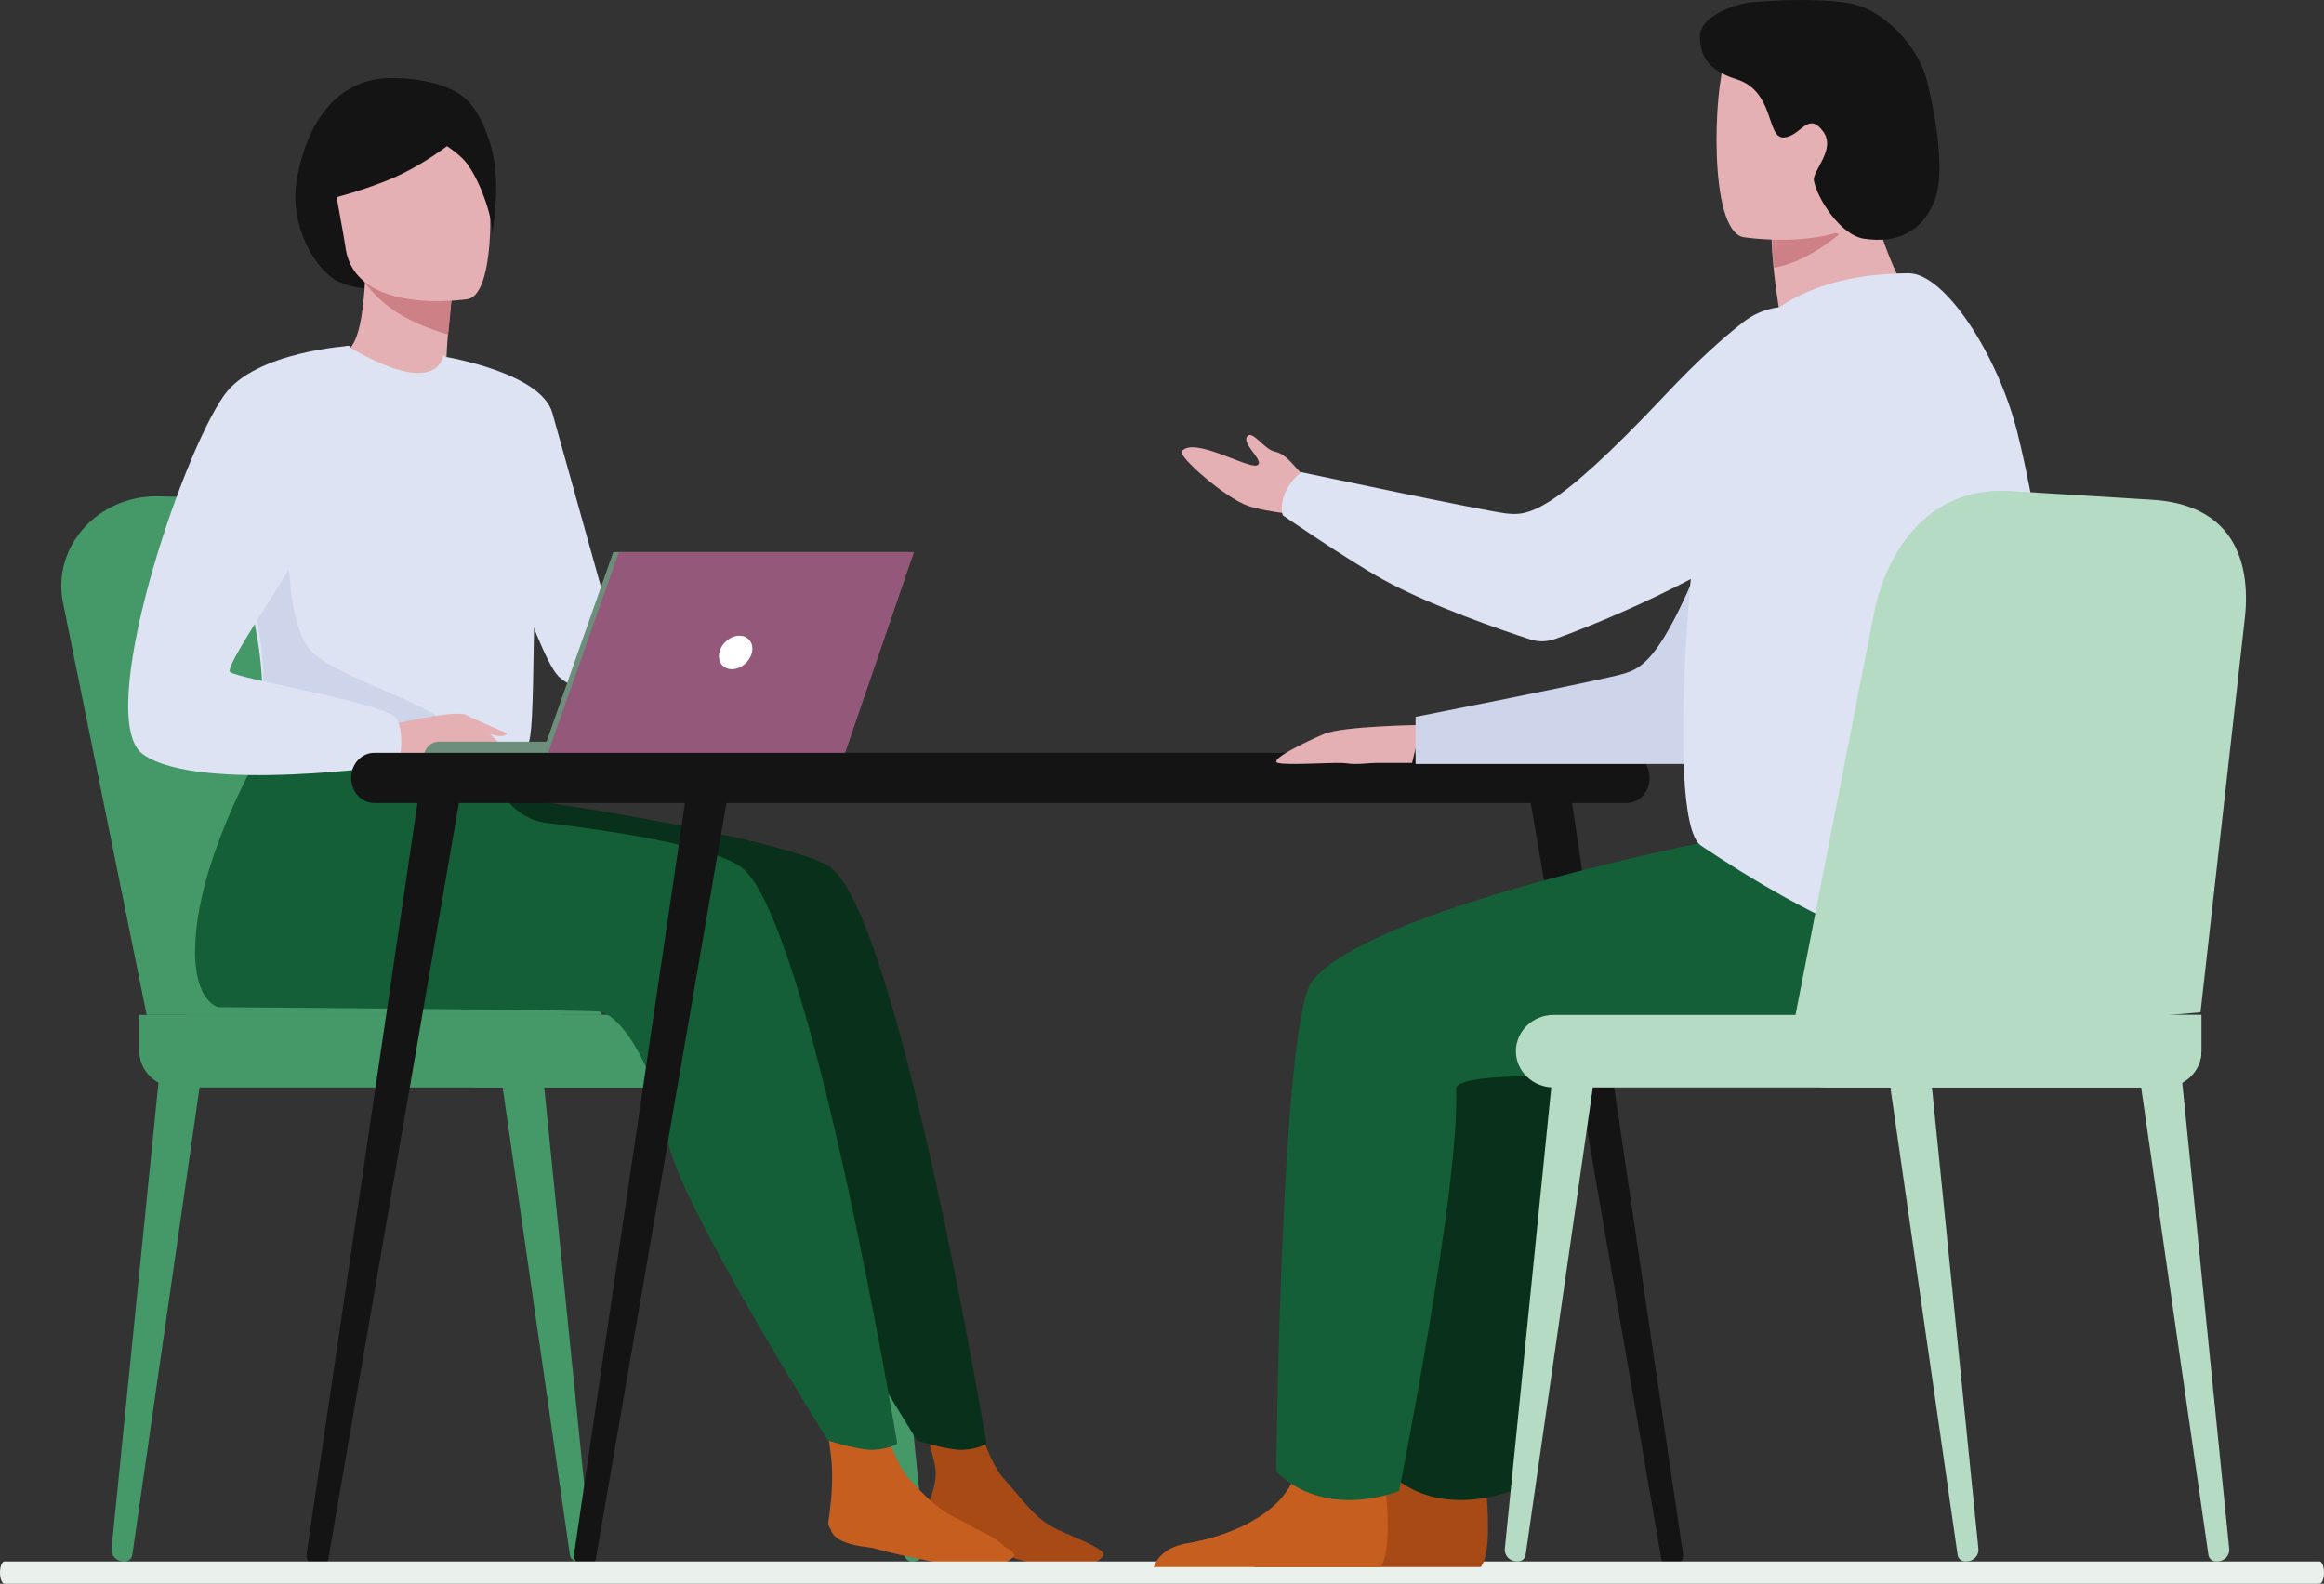 <?xml version="1.0" encoding="utf-8"?>
<svg width="540px" height="368px" viewbox="0 0 540 368" version="1.1" xmlns:xlink="http://www.w3.org/1999/xlink" xmlns="http://www.w3.org/2000/svg">
  <rect width="100%" height="100%" fill="#333333" stroke="none"/>
  <g id="Group-113">
    <path d="M17.722 112.732L17.925 112.728C19.582 112.698 20.862 111.351 20.707 109.802L9.649 0L0 0.857L15.878 111.248C16.002 112.11 16.795 112.749 17.722 112.732" transform="translate(116.547 250.084)" id="Fill-3" fill="#459969" fill-rule="evenodd" stroke="none" />
    <path d="M2.997 112.732L2.795 112.728C1.138 112.698 -0.143 111.351 0.013 109.802L11.071 0L20.719 0.857L4.842 111.248C4.717 112.11 3.925 112.749 2.997 112.732" transform="translate(25.899 250.084)" id="Fill-5" fill="#459969" fill-rule="evenodd" stroke="none" />
    <path d="M17.722 112.732L17.925 112.728C19.583 112.698 20.862 111.351 20.707 109.802L9.649 0L0 0.857L15.878 111.248C16.002 112.11 16.795 112.749 17.722 112.732" transform="translate(194.245 250.084)" id="Fill-7" fill="#459969" fill-rule="evenodd" stroke="none" />
    <path d="M19.838 120.507L0.362 24.557C-2.138 11.566 8.652 -0.313 22.663 0.006L60.225 0.862C73.184 1.157 84.451 9.809 88.052 22.23L116.547 120.507L19.838 120.507Z" transform="translate(14.245 115.324)" id="Fill-9" fill="#459969" fill-rule="evenodd" stroke="none" />
    <path d="M19.838 120.507L0.362 24.557C-2.138 11.566 8.652 -0.313 22.664 0.006L60.225 0.862C73.183 1.157 84.45 9.809 88.051 22.23L116.547 120.507L19.838 120.507Z" transform="translate(23.309 115.324)" id="Fill-11" fill="#459969" fill-rule="evenodd" stroke="none" />
    <path d="M8.761 16.845L150.52 16.845C155.338 16.845 159.281 13.055 159.281 8.422L159.281 8.422C159.281 3.79 155.338 0 150.52 0L0 0L0 8.422C0 13.055 3.942 16.845 8.761 16.845" transform="translate(32.374 235.831)" id="Fill-13" fill="#459969" fill-rule="evenodd" stroke="none" />
    <path d="M8.781 16.845L94.816 16.845C99.646 16.845 103.597 13.055 103.597 8.422L103.597 8.422C103.597 3.79 99.646 0 94.816 0L8.781 0C3.951 0 0 3.79 0 8.422L0 8.422C0 13.055 3.951 16.845 8.781 16.845" transform="translate(102.302 235.831)" id="Fill-15" fill="#459969" fill-rule="evenodd" stroke="none" />
    <path d="M60.461 2.329C52.39 16.541 42.237 22.028 42.237 22.028L0 22.028C0 22.028 66.619 -8.514 60.461 2.329" transform="translate(102.302 211.211)" id="Fill-17" fill="#233862" fill-rule="evenodd" stroke="none" />
    <path d="M2.102 31.149C1.647 35.537 7.781 36.67 14.894 37.099C22.008 37.528 19.842 38.955 29.576 40.818C39.31 42.679 43.248 40.065 43.968 38.761C44.61 37.604 40.094 35.736 35.284 33.628C34.678 33.365 34.072 33.093 33.466 32.822C28.053 30.384 25.053 25.498 20.861 20.952C16.89 16.647 13.224 2.958 13.224 2.958L0 0C0 0 3.589 12.323 4.825 17.581C5.551 20.674 4.393 24.11 3.369 26.724C2.817 28.147 2.26 29.602 2.102 31.149" transform="translate(212.374 322.648)" id="Fill-19" fill="#A84A16" fill-rule="evenodd" stroke="none" />
    <path d="M13.055 10.032C20.302 10.446 18.095 11.827 28.011 13.627C37.927 15.428 41.938 12.9 42.672 11.638C43.325 10.521 38.725 8.714 33.825 6.676L33.747 6.754C33.747 6.754 26.736 8.924 18.696 6.771C12.142 5.019 5.829 1.245 1.315 0C0.753 1.375 0.185 2.783 0.024 4.278C-0.439 8.521 5.81 9.617 13.055 10.032" transform="translate(213.669 349.859)" id="Fill-21" fill="#A84A16" fill-rule="evenodd" stroke="none" />
    <path d="M126.771 39.44C119.698 34.454 72.91 25.567 49.033 22.996L22.642 0C22.642 0 0.179 33.398 0.001 58.949C-0.082 70.862 5.384 72.045 5.386 72.048C5.386 72.048 89.987 72.678 93.696 73.061C99.766 73.69 107.773 88.869 109.773 102.695C111.774 116.521 147.053 172.752 147.053 172.752C147.053 172.752 154.41 175.118 157.812 174.918C161.471 174.702 163.165 173.472 163.165 173.472C163.165 173.472 142.722 50.684 126.771 39.44" transform="translate(66.043 161.972)" id="Fill-23" fill="#09301A" fill-rule="evenodd" stroke="none" />
    <path d="M2.101 31.149C1.647 35.537 19.83 38.955 29.56 40.818C39.289 42.679 43.224 40.065 43.943 38.761C44.584 37.604 41.561 34.846 36.753 32.739C36.148 32.475 33.777 31.043 33.172 30.771C27.762 28.334 25.039 25.498 20.85 20.952C16.881 16.647 13.217 2.958 13.217 2.958L0 0C0 0 2.599 12.347 2.916 17.737C3.285 24.018 2.259 29.602 2.101 31.149" transform="translate(190.36 322.648)" id="Fill-25" fill="#C55E1E" fill-rule="evenodd" stroke="none" />
    <path d="M13.056 10.032C20.302 10.446 18.095 11.827 28.011 13.627C37.927 15.428 41.938 12.9 42.672 11.638C43.325 10.521 38.726 8.714 33.826 6.676L33.748 6.754C33.748 6.754 26.736 8.924 18.696 6.771C12.143 5.019 5.83 1.245 1.315 0C0.753 1.375 0.185 2.783 0.024 4.278C-0.439 8.521 5.809 9.617 13.056 10.032" transform="translate(192.95 349.859)" id="Fill-27" fill="#C55E1E" fill-rule="evenodd" stroke="none" />
    <path d="M126.771 39.44C120.626 35.109 102.145 31.751 81.744 29.259C76.103 28.57 71.472 24.453 70.094 18.92L22.642 0C22.642 0 0.179 33.398 0.001 58.949C-0.082 70.862 5.384 72.045 5.386 72.048C5.386 72.048 89.987 72.678 93.696 73.061C99.766 73.69 107.773 88.869 109.773 102.695C111.774 116.521 147.053 172.752 147.053 172.752C147.053 172.752 154.41 175.118 157.812 174.918C161.471 174.702 163.165 173.472 163.165 173.472C163.165 173.472 142.722 50.684 126.771 39.44" transform="translate(45.324 161.972)" id="Fill-29" fill="#145F37" fill-rule="evenodd" stroke="none" />
    <path d="M39.479 4.738C33.858 -0.159 22.537 -0.373 18.869 0.252C4.97 2.62 1.157 18.011 0.247 24.18C-1.242 34.275 4.289 43.806 9.184 46.844C15.166 50.555 36.121 51.257 43.068 39.26C50.192 26.956 45.343 9.848 39.479 4.738" transform="translate(68.633 18.141)" id="Fill-31" fill="#141414" fill-rule="evenodd" stroke="none" />
    <path d="M25.697 26.053C25.782 26.095 17.158 29.938 10.932 27.923C5.076 26.032 -0.082 17.392 0.001 17.379C2.543 17.018 5.127 14.561 5.848 0L6.973 0.277L25.899 4.965C25.899 4.965 25.15 10.841 24.842 16.396C24.581 21.06 24.634 25.499 25.697 26.053" transform="translate(78.993 64.789)" id="Fill-33" fill="#E5B0B4" fill-rule="evenodd" stroke="none" />
    <path d="M20.719 4.398C20.719 4.398 20.719 5.948 19.966 12.958C8.569 9.565 3.544 5.104 0 0L20.719 4.398Z" transform="translate(84.173 64.789)" id="Fill-35" fill="#CD8085" fill-rule="evenodd" stroke="none" />
    <path d="M31.107 42.272C31.107 42.272 5.006 46.431 2.61 30.483C0.213 14.535 -4.769 4.331 11.794 1.001C28.358 -2.329 32.517 3.29 34.64 8.423C36.763 13.555 37.835 40.779 31.107 42.272" transform="translate(77.698 27.211)" id="Fill-37" fill="#E5B0B4" fill-rule="evenodd" stroke="none" />
    <path d="M41.439 2.926C41.439 2.926 32.219 11.817 20.719 16.264C9.22 20.712 0 22.028 0 22.028C0 22.028 5.138 21.015 6.502 11.179C6.903 8.28 8.949 5.794 11.888 4.707C20.14 1.656 36.103 -3.158 41.439 2.926" transform="translate(68.633 25.915)" id="Fill-39" fill="#141414" fill-rule="evenodd" stroke="none" />
    <path d="M0 5.366C0 5.366 7.702 9.186 10.874 12.766C13.935 16.22 17.47 25.593 17.218 29.803C17.218 29.803 21.017 9.63 13.103 2.695C4.712 -4.658 0 5.366 0 5.366" transform="translate(97.122 24.62)" id="Fill-41" fill="#141414" fill-rule="evenodd" stroke="none" />
    <path d="M68.628 49.984C67.855 101.938 68.416 91.081 62.753 96.011C61.389 97.198 57.553 97.905 52.504 98.24C36.63 99.297 8.726 96.673 7.665 93.729C4.004 83.542 6.588 80.377 3.534 64.781C3.214 63.122 2.821 61.327 2.358 59.372C-0.189 48.66 -2.668 45.016 6.368 27.807C14.563 12.219 24.199 -0.445 24.965 0.012C46.585 12.892 47.326 2.095 47.326 2.095C47.326 2.095 69.007 24.642 68.628 49.984" transform="translate(55.683 80.338)" id="Fill-43" fill="#DDE3F2" fill-rule="evenodd" stroke="none" />
    <path d="M0 0C0 0 22.132 3.663 24.745 13.018C27.358 22.373 42.734 77.367 42.734 77.367C42.734 77.367 31.422 79.351 26.196 74.249C20.971 69.146 8.013 26.908 8.013 26.908L0 0Z" transform="translate(103.597 82.93)" id="Fill-45" fill="#DDE3F2" fill-rule="evenodd" stroke="none" />
    <path d="M47.914 54.188C32.382 55.228 5.081 52.646 4.042 49.751C0.46 39.732 2.989 36.619 0 21.28L7.491 0C7.491 0 6.253 23.697 13.18 29.93C20.1 36.162 41.542 41.961 44.91 47.169C46.534 49.668 47.602 52.175 47.914 54.188" transform="translate(59.568 121.803)" id="Fill-47" fill="#CED4EA" fill-rule="evenodd" stroke="none" />
    <path d="M0 2.612C0 2.612 15.359 -1.145 17.837 0.352C20.316 1.849 26.373 7.301 27.131 9.198C27.89 11.095 21.614 7.758 19.572 7.157C18.251 6.768 14.771 8.096 13.048 8.727C5.799 11.38 1.357 10.015 1.357 10.015L0 2.612Z" transform="translate(90.647 165.859)" id="Fill-49" fill="#E5B0B4" fill-rule="evenodd" stroke="none" />
    <path d="M51.627 0C51.627 0 29.565 1.298 22.32 11.472C12.12 25.794 -8.114 86.83 3.482 94.97C16.541 104.137 62.916 97.368 62.916 97.368C62.916 97.368 64.46 90.106 62.312 86.593C60.165 83.08 25.272 77.405 23.661 75.784C22.051 74.163 43.793 44.169 43.793 39.305C43.793 34.441 51.627 0 51.627 0" transform="translate(29.784 80.338)" id="Fill-51" fill="#DDE3F2" fill-rule="evenodd" stroke="none" />
    <path d="M0 0C0 0 2.774 4.276 3.683 4.786C4.592 5.296 5.18 5.169 5.18 5.169L3.311 1.149L0 0Z" transform="translate(108.777 169.746)" id="Fill-53" fill="#E5B0B4" fill-rule="evenodd" stroke="none" />
    <path d="M0 0L10.36 4.577C10.36 4.577 9.919 5.233 8.644 5.18C7.368 5.128 4.15 4.056 4.15 4.056L0 0Z" transform="translate(107.482 165.859)" id="Fill-55" fill="#E5B0B4" fill-rule="evenodd" stroke="none" />
    <path d="M44.029 3.887L0 3.887C0 1.74 1.571 0 3.51 0L44.029 0L44.029 3.887Z" transform="translate(98.417 172.338)" id="Fill-57" fill="#6C8E7A" fill-rule="evenodd" stroke="none" />
    <path d="M16.893 0L85.468 0L69.019 47.944L0 47.944L16.893 0Z" transform="translate(125.612 128.282)" id="Fill-59" fill="#6C8E7A" fill-rule="evenodd" stroke="none" />
    <path d="M85.468 0L69.019 47.944L0 47.944L16.894 0L85.468 0Z" transform="translate(126.906 128.282)" id="Fill-61" fill="#93587A" fill-rule="evenodd" stroke="none" />
    <path d="M7.669 3.887C7.187 6.035 5.101 7.775 3.012 7.775C0.921 7.775 -0.382 6.035 0.1 3.887C0.583 1.741 2.669 0 4.759 0C6.849 0 8.152 1.741 7.669 3.887" transform="translate(167.05 147.718)" id="Fill-63" fill="#FFFFFF" fill-rule="evenodd" stroke="none" />
    <path d="M5.374 11.662L296.353 11.662C299.32 11.662 301.727 9.051 301.727 5.831L301.727 5.831C301.727 2.611 299.32 0 296.353 0L5.374 0C2.406 0 0 2.611 0 5.831L0 5.831C0 9.051 2.406 11.662 5.374 11.662" transform="translate(81.583 174.93)" id="Fill-65" fill="#141414" fill-rule="evenodd" stroke="none" />
    <path d="M33.697 182.687L33.825 182.671C35.349 182.483 36.429 181.121 36.237 179.63L9.711 0L0 0.278L31.209 180.88C31.409 182.037 32.507 182.834 33.697 182.687" transform="translate(354.82 181.408)" id="Fill-67" fill="#141414" fill-rule="evenodd" stroke="none" />
    <path d="M2.562 182.687L2.435 182.671C0.91 182.483 -0.17 181.121 0.022 179.63L26.548 0L36.259 0.278L5.05 180.88C4.85 182.037 3.753 182.834 2.562 182.687" transform="translate(71.223 181.408)" id="Fill-69" fill="#141414" fill-rule="evenodd" stroke="none" />
    <path d="M2.562 182.687L2.435 182.671C0.91 182.483 -0.17 181.121 0.022 179.63L26.548 0L36.259 0.278L5.049 180.88C4.85 182.037 3.753 182.834 2.562 182.687" transform="translate(133.381 181.408)" id="Fill-71" fill="#141414" fill-rule="evenodd" stroke="none" />
    <path d="M1.037 5.183C0.467 5.183 0 4.017 0 2.592L0 2.592C0 1.166 0.467 0 1.037 0L538.963 0C539.533 0 540 1.166 540 2.592L540 2.592C540 4.017 539.533 5.183 538.963 5.183" transform="translate(0 362.817)" id="Fill-73" fill="#EAF0EC" fill-rule="evenodd" stroke="none" />
    <path d="M0 27.211L52.683 27.211C55.217 24.088 54.284 12.563 53.9 8.8C53.821 8.043 53.767 7.601 53.767 7.601C53.767 7.601 35.776 -6.934 33.305 4.195C33.23 4.544 33.139 4.886 33.039 5.222C29.926 15.631 15.961 20.363 7.897 21.68C2.655 22.539 0.717 25.292 0 27.211" transform="translate(291.367 336.901)" id="Fill-75" fill="#A84A16" fill-rule="evenodd" stroke="none" />
    <path d="M113.235 0C111.333 0 22.996 16.662 8.385 34.831C1.085 43.908 0 148.737 0 148.737C0 148.737 9.031 159.985 28.535 153.454C28.535 153.454 42.835 81.732 41.778 59.978C41.486 53.963 102.134 59.107 113.235 56.222C124.336 53.335 151.457 29.078 145.481 17.261C139.505 5.443 113.235 0 113.235 0" transform="translate(322.446 193.07)" id="Fill-77" fill="#09301A" fill-rule="evenodd" stroke="none" />
    <path d="M33.669 0C33.669 0 15.428 0.246 11.114 2.092C6.8 3.939 -1.95 8.178 0.391 8.828C2.733 9.479 13.907 8.56 16.322 8.929C18.736 9.298 21.714 8.827 23.193 8.827C24.672 8.828 31.571 8.827 31.571 8.827L33.669 0Z" transform="translate(296.547 168.451)" id="Fill-79" fill="#E5B0B4" fill-rule="evenodd" stroke="none" />
    <path d="M35.951 23.324C35.951 23.324 29.908 19.057 24.04 18.229C20.693 17.756 17.439 17.167 15.472 16.482C10.057 14.596 -0.775 4.971 0.044 3.841C2.672 0.222 15.32 7.88 17.527 7.058C19.735 6.236 13.284 1.703 15.528 0.109C16.7 -0.723 19.441 3.45 21.682 3.869C24.714 4.436 27.084 8.667 27.996 8.887C29.773 9.317 37.554 15.036 37.554 15.036L35.951 23.324Z" transform="translate(274.532 101.07)" id="Fill-81" fill="#E5B0B4" fill-rule="evenodd" stroke="none" />
    <path d="M98.977 0C98.977 0 85.239 4.215 71.704 41.115C58.168 78.015 53.028 80.006 48.107 81.455C43.187 82.904 0 91.415 0 91.415L0 102.366L66.544 102.366C66.544 102.366 91.497 78.868 98.977 63.049C106.458 47.23 98.977 0 98.977 0" transform="translate(328.921 75.155)" id="Fill-83" fill="#CED4EA" fill-rule="evenodd" stroke="none" />
    <path d="M0 27.211L52.684 27.211C55.217 24.088 54.284 12.563 53.9 8.8C53.822 8.043 53.768 7.601 53.768 7.601C53.768 7.601 35.777 -6.934 33.305 4.195C33.23 4.544 33.139 4.886 33.039 5.222C29.926 15.631 15.961 20.363 7.897 21.68C2.655 22.539 0.717 25.292 0 27.211" transform="translate(268.058 336.901)" id="Fill-85" fill="#C55E1E" fill-rule="evenodd" stroke="none" />
    <path d="M113.235 0C111.334 0 22.996 16.662 8.384 34.831C1.085 43.908 0 148.737 0 148.737C0 148.737 9.031 159.985 28.535 153.454C28.535 153.454 42.835 81.732 41.778 59.978C41.486 53.963 102.135 59.107 113.235 56.222C124.336 53.335 151.458 29.078 145.481 17.261C139.506 5.443 113.235 0 113.235 0" transform="translate(296.547 193.07)" id="Fill-87" fill="#145F37" fill-rule="evenodd" stroke="none" />
    <path d="M5.565 46.628C11.961 46.11 18.668 44.439 24.465 42.595C31.71 40.29 37.551 36.921 33.787 30.427C30.318 24.443 24.704 11.075 25.084 0L11.601 10.653L2.442 17.889C2.442 17.889 2.48 22.154 3.481 29.631C3.664 30.993 3.878 32.464 4.13 34.037C4.334 35.306 3.739 36.575 2.625 37.253C2.555 37.295 2.487 37.337 2.418 37.38C-2.134 40.184 0.207 47.062 5.565 46.628" transform="translate(409.209 37.577)" id="Fill-89" fill="#E5B0B4" fill-rule="evenodd" stroke="none" />
    <path d="M0.13 5.617C0.13 5.617 -0.318 7.182 0.451 12.958C8.249 11.639 15.54 5.19 15.54 5.19C11.569 4.06 10.125 -0.388 7.167 0.027L0.13 5.617Z" transform="translate(411.799 49.239)" id="Fill-91" fill="#CD8085" fill-rule="evenodd" stroke="none" />
    <path d="M6.175 51.211C6.175 51.211 37.822 56.353 40.792 37.027C43.764 17.701 49.848 5.349 29.768 1.248C9.688 -2.852 4.62 3.944 2.024 10.158C-0.571 16.373 -1.981 49.375 6.175 51.211" transform="translate(398.849 3.887)" id="Fill-93" fill="#E5B0B4" fill-rule="evenodd" stroke="none" />
    <path d="M0.005 8.788C0.232 13.635 2.522 16.537 8.52 18.407C17.423 21.185 15.456 32.086 19.462 31.938C23.469 31.789 25.085 25.672 28.663 30.56C31.716 34.729 26.122 39.672 26.507 41.958C27.168 45.884 32.635 54.645 38.139 55.465C45.363 56.541 51.499 54.296 54.53 46.644C57.561 38.992 53.778 22.703 52.739 18.63C50.662 10.483 42.352 1.893 34.488 0.708C26.623 -0.477 17.811 0.107 12.393 0.456C9.876 0.618 -0.259 3.134 0.005 8.788" transform="translate(394.964 0)" id="Fill-95" fill="#141414" fill-rule="evenodd" stroke="none" />
    <path d="M77.726 37.224C73.231 19.052 60.808 -0.016 52.407 1.04828e-05C38.093 0.027 17.516 3.821 9.208 24.407C3.089 39.57 -5.073 126.789 4.152 132.992C25.238 147.172 74.117 176.119 82.799 146.599C90.755 119.552 85.527 68.765 77.726 37.224" transform="translate(391.079 63.493)" id="Fill-97" fill="#DDE3F2" fill-rule="evenodd" stroke="none" />
    <path d="M133.503 10.873C129.414 0.263 116.223 -3.405 107.228 3.575C102.363 7.35 96.404 12.726 89.208 20.37C62.455 48.784 57.018 48.607 51.993 48.021C46.968 47.434 4.518 38.447 4.518 38.447C4.518 38.447 2.344 40.047 1.065 42.632C-0.644 46.085 0.216 48.438 0.216 48.438C-1.447 47.367 15.264 58.855 23.582 63.436C34.566 69.485 51.118 75.156 57.71 77.31C59.579 77.92 61.594 77.889 63.444 77.224C73.228 73.707 106.088 60.889 132.837 38.648C139.885 32.788 137.295 20.711 133.503 10.873" transform="translate(297.842 71.268)" id="Fill-99" fill="#DDE3F2" fill-rule="evenodd" stroke="none" />
    <path d="M17.722 112.732L17.925 112.728C19.582 112.698 20.862 111.351 20.707 109.802L9.648 0L0 0.857L15.878 111.248C16.002 112.11 16.795 112.749 17.722 112.732" transform="translate(497.266 250.084)" id="Fill-101" fill="#B6DBC5" fill-rule="evenodd" stroke="none" />
    <path d="M17.722 112.732L17.925 112.728C19.583 112.698 20.862 111.351 20.707 109.802L9.649 0L0 0.857L15.878 111.248C16.002 112.11 16.795 112.749 17.722 112.732" transform="translate(438.993 250.084)" id="Fill-103" fill="#B6DBC5" fill-rule="evenodd" stroke="none" />
    <path d="M2.997 112.732L2.795 112.728C1.138 112.698 -0.143 111.351 0.013 109.802L11.071 0L20.719 0.857L4.842 111.248C4.717 112.11 3.925 112.749 2.997 112.732" transform="translate(349.64 250.084)" id="Fill-105" fill="#B6DBC5" fill-rule="evenodd" stroke="none" />
    <path d="M95.624 121.189L105.96 29.292C107.315 16.048 102.934 3.081 84.044 2.078L50.812 0.029C31.115 -0.792 22.223 15.792 19.729 28.559L0 129.577L95.624 121.189Z" transform="translate(415.683 114.028)" id="Fill-107" fill="#B6DBC5" fill-rule="evenodd" stroke="none" />
    <path d="M150.52 16.845L8.76 16.845C3.942 16.845 0 13.055 0 8.422L0 8.422C0 3.79 3.942 0 8.76 0L159.281 0L159.281 8.422C159.281 13.055 155.338 16.845 150.52 16.845" transform="translate(352.23 235.831)" id="Fill-109" fill="#B6DBC5" fill-rule="evenodd" stroke="none" />
    <path d="M87.088 16.845L8.739 16.845C3.933 16.845 0 13.055 0 8.422L0 8.422C0 3.79 3.933 0 8.739 0L95.827 0L95.827 8.422C95.827 13.055 91.895 16.845 87.088 16.845" transform="translate(415.683 235.831)" id="Fill-111" fill="#B6DBC5" fill-rule="evenodd" stroke="none" />
  </g>
</svg>